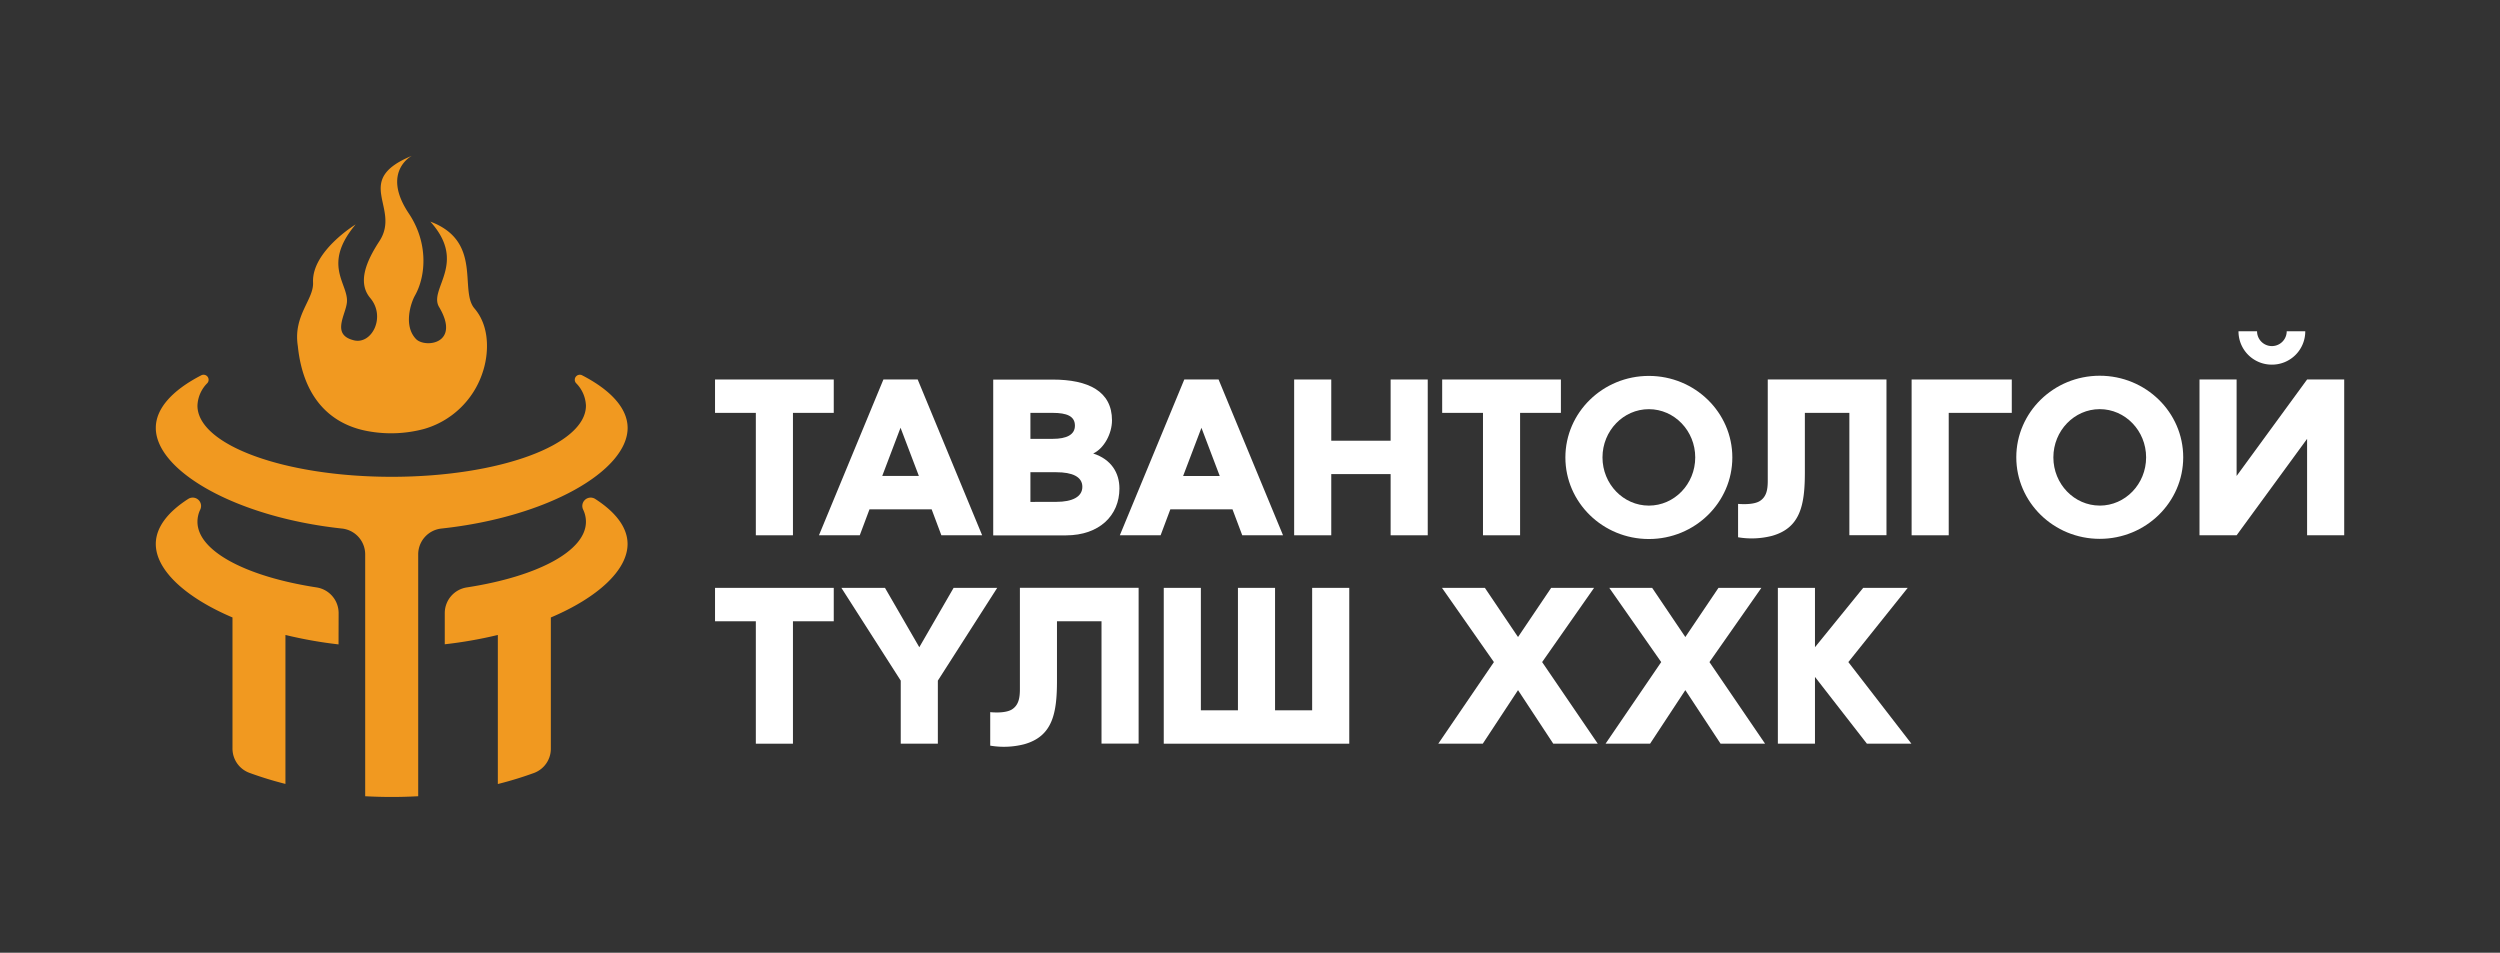 <svg id="Layer_1" data-name="Layer 1" xmlns="http://www.w3.org/2000/svg" viewBox="0 0 858.32 327.11"><rect x="0" y="0" width="858.32" height="327.11" fill="#333333" stroke="none"/><defs><style>.cls-1{fill:#fff;}.cls-2{fill:#f19920;}</style></defs><polygon class="cls-1" points="245.49 213.3 259.5 213.3 259.5 255.33 272.24 255.33 272.24 213.3 286.25 213.3 286.25 201.83 245.49 201.83 245.49 213.3"/><polygon class="cls-1" points="327.4 201.83 315.62 222.21 303.84 201.83 288.87 201.83 309.25 233.68 309.25 255.33 321.99 255.33 321.99 233.68 342.37 201.83 327.4 201.83"/><path class="cls-1" d="M350.16,236.62c0,3.1-.48,5.49-2.71,6.93-1.75,1.11-5,1.19-7.48.95V256a28.19,28.19,0,0,0,11.62-.47c9.79-2.71,11.3-10.59,11.3-21.81V213.3h15.29v42h12.74v-53.5H350.16Z"/><polygon class="cls-1" points="450.5 243.87 437.76 243.87 437.76 201.83 425.02 201.83 425.02 243.87 412.29 243.87 412.29 201.83 399.55 201.83 399.55 255.33 463.24 255.33 463.24 201.83 450.5 201.83 450.5 243.87"/><polygon class="cls-1" points="547.29 201.83 532.56 201.83 521.18 218.71 509.8 201.83 495.07 201.83 512.9 227.31 493.8 255.33 509.08 255.33 521.18 236.94 533.28 255.33 548.56 255.33 529.46 227.31 547.29 201.83"/><polygon class="cls-1" points="604.73 201.83 590 201.83 578.62 218.71 567.23 201.83 552.51 201.83 570.34 227.31 551.23 255.33 566.52 255.33 578.62 236.94 590.72 255.33 606 255.33 586.9 227.31 604.73 201.83"/><polygon class="cls-1" points="654.97 201.83 639.68 201.83 623.13 222.21 623.13 201.83 610.39 201.83 610.39 255.33 623.13 255.33 623.13 232.4 640.96 255.33 656.24 255.33 634.59 227.31 654.97 201.83"/><polygon class="cls-1" points="259.5 183.78 272.24 183.78 272.24 141.75 286.25 141.75 286.25 130.29 245.49 130.29 245.49 141.75 259.5 141.75 259.5 183.78"/><path class="cls-1" d="M295.18,183.78l3.34-8.91h21.34l3.34,8.91h14l-22.13-53.49H303.3l-22.13,53.49Zm14-36.93,6.29,16.55H302.9Z"/><path class="cls-1" d="M384.33,167.7c0-5.33-2.78-10-9-12,3.74-1.75,6.45-6.84,6.45-11.38,0-10-8.12-14-20.38-14H341v53.49h25C377.49,183.78,384.33,176.94,384.33,167.7Zm-30.56-25.95h7.64c4.85,0,7.64,1.12,7.64,4.38,0,3.1-2.79,4.54-7.64,4.54h-7.64Zm0,30.57V162.13h8.91c5.41,0,8.92,1.51,8.92,5s-3.51,5.17-8.92,5.17Z"/><path class="cls-1" d="M423.15,174.87l3.35,8.91h14l-22.13-53.49H406.6l-22.13,53.49h14l3.34-8.91Zm-10.66-28,6.28,16.55H406.2Z"/><polygon class="cls-1" points="477.44 151.31 457.06 151.31 457.06 130.29 444.32 130.29 444.32 183.78 457.06 183.78 457.06 162.77 477.44 162.77 477.44 183.78 490.18 183.78 490.18 130.29 477.44 130.29 477.44 151.31"/><polygon class="cls-1" points="509.15 183.78 521.89 183.78 521.89 141.75 535.9 141.75 535.9 130.29 495.14 130.29 495.14 141.75 509.15 141.75 509.15 183.78"/><path class="cls-1" d="M566.1,185.06c15.84,0,28.66-12.58,28.66-28s-12.82-28-28.66-28-28.66,12.58-28.66,28S550.26,185.06,566.1,185.06Zm0-44.58c8.75,0,15.92,7.4,15.92,16.56s-7.17,16.55-15.92,16.55-15.92-7.4-15.92-16.55S557.34,140.48,566.1,140.48Z"/><path class="cls-1" d="M619.66,162.13V141.75h15.28v42h12.74V130.29H606.92v34.79c0,3.1-.47,5.49-2.7,6.92-1.76,1.12-5,1.2-7.49,1v11.46a28.07,28.07,0,0,0,11.63-.48C618.15,181.24,619.66,173.35,619.66,162.13Z"/><polygon class="cls-1" points="656.31 183.78 669.05 183.78 669.05 141.75 690.7 141.75 690.7 130.29 656.31 130.29 656.31 183.78"/><path class="cls-1" d="M720.9,129c-15.84,0-28.65,12.58-28.65,28s12.81,28,28.65,28,28.66-12.58,28.66-28S736.75,129,720.9,129Zm0,44.58c-8.75,0-15.92-7.4-15.92-16.55s7.17-16.56,15.92-16.56,15.92,7.4,15.92,16.56S729.66,173.59,720.9,173.59Z"/><path class="cls-1" d="M780,125.19a11.41,11.41,0,0,0,11.46-11.46h-6.37a5.09,5.09,0,1,1-10.18,0h-6.37A11.41,11.41,0,0,0,780,125.19Z"/><polygon class="cls-1" points="792.09 130.29 767.89 163.41 767.89 130.29 755.15 130.29 755.15 183.78 767.89 183.78 792.09 150.67 792.09 183.78 804.83 183.78 804.83 130.29 792.09 130.29"/><path class="cls-2" d="M140.36,73.29c6.65,9.92,6,21.3,2.07,28.25-1.35,2.41-4,10.29.4,14.86,3.09,3.19,15.48,1.7,7.92-11-3.71-6.24,9.89-15-3-29.32,18.07,6.79,9.84,23.63,15.16,29.83,5.56,6.48,4.85,16.12,2.69,22.26a29.81,29.81,0,0,1-20,19.1,43.78,43.78,0,0,1-19.35.75c-12-2.19-22.1-10.61-24-29.23-1.65-10.52,5.52-15.9,5.23-21.83C107,86.26,122.1,77.05,122.1,77.05c-11.73,14-2.34,20.37-3,26.8-.43,4.33-5.47,11.12,2.46,13,6.11,1.46,11-8.06,5.55-14.54-4.51-5.36-1.26-12.76,3.14-19.5C137.8,71.29,120.72,62,141.4,53.49,141.4,53.49,130.79,59,140.36,73.29Z"/><path class="cls-2" d="M199.84,128.84a1.73,1.73,0,0,0-2.08,2.68,11.57,11.57,0,0,1,3.41,7.74c0,13.5-29.86,24.44-66.69,24.44s-66.69-10.94-66.69-24.44a11.53,11.53,0,0,1,3.41-7.74,1.73,1.73,0,0,0-2.08-2.68c-9.82,5.07-15.63,11.31-15.63,18.07,0,14.68,27.38,30.62,63.89,34.55a8.92,8.92,0,0,1,8,8.85v83.06c3,.16,6,.25,9.1.25s6.11-.09,9.1-.25V190.31a8.92,8.92,0,0,1,8-8.85c36.52-3.93,63.9-19.87,63.9-34.55C215.46,140.15,209.66,133.91,199.84,128.84Z"/><path class="cls-2" d="M215.46,186.77c0-5.64-4.05-10.93-11.11-15.47a2.87,2.87,0,0,0-4.13,3.68,9.7,9.7,0,0,1,.95,4.14c0,10.15-16.85,18.85-40.86,22.55a8.92,8.92,0,0,0-7.61,8.8V221.2A148.88,148.88,0,0,0,170.92,218v51.18a126.2,126.2,0,0,0,12.42-3.8,8.87,8.87,0,0,0,5.78-8.34V212C205.31,205.12,215.46,195.71,215.46,186.77Z"/><path class="cls-2" d="M116.26,210.47a8.92,8.92,0,0,0-7.62-8.8c-24-3.7-40.85-12.4-40.85-22.55a9.7,9.7,0,0,1,.95-4.14,2.87,2.87,0,0,0-4.13-3.68c-7.07,4.54-11.12,9.83-11.12,15.47,0,8.94,10.15,18.34,26.33,25.22v45a8.86,8.86,0,0,0,5.79,8.34A122.76,122.76,0,0,0,98,269.14V218a148.71,148.71,0,0,0,18.23,3.24Z"/></svg>